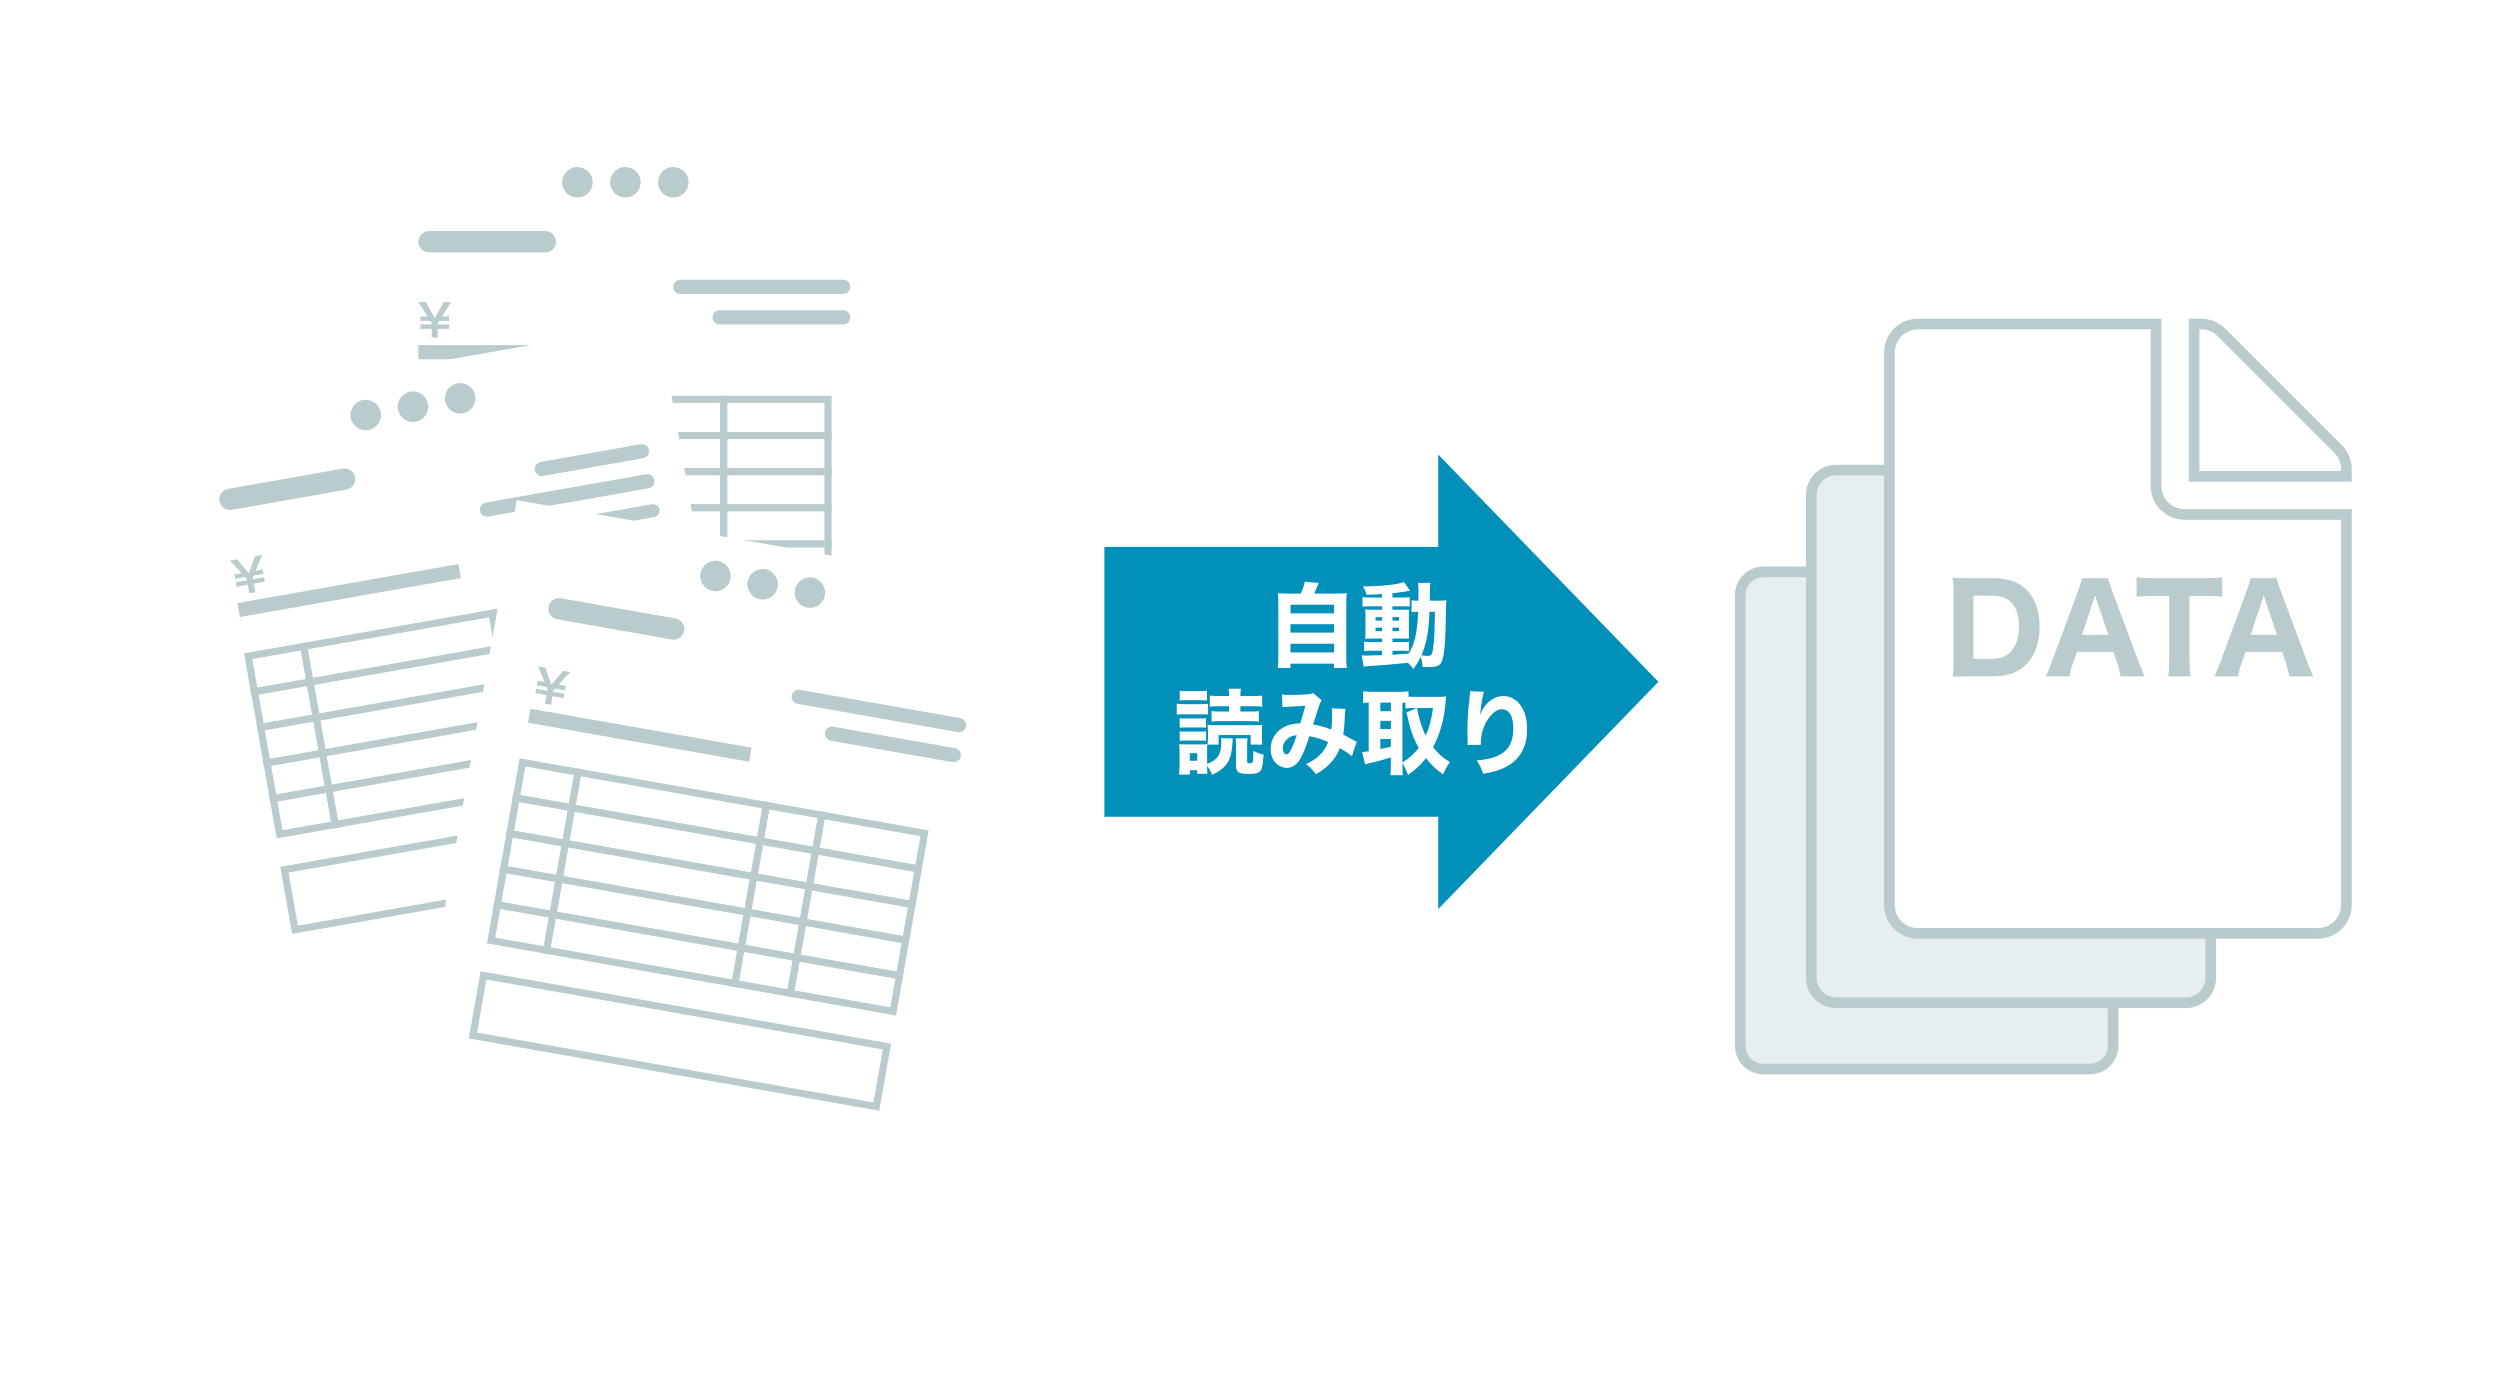 <svg width="352" height="197" viewBox="0 0 352 197" fill="none" xmlns="http://www.w3.org/2000/svg">
<g filter="url(#filter0_d_52197_145895)">
<path fill-rule="evenodd" clip-rule="evenodd" d="M51.539 18.033H124.512V112.492H51.539V18.033Z" fill="white"/>
</g>
<path fill-rule="evenodd" clip-rule="evenodd" d="M58.902 34.035C58.902 33.207 59.574 32.535 60.402 32.535H76.797C77.625 32.535 78.297 33.207 78.297 34.035C78.297 34.864 77.625 35.535 76.797 35.535H60.402C59.574 35.535 58.902 34.864 58.902 34.035Z" fill="#B9CBCD"/>
<path fill-rule="evenodd" clip-rule="evenodd" d="M100.32 44.682C100.32 44.129 100.768 43.682 101.32 43.682H118.715C119.267 43.682 119.715 44.129 119.715 44.682C119.715 45.234 119.267 45.682 118.715 45.682H101.32C100.768 45.682 100.32 45.234 100.32 44.682Z" fill="#B9CBCD"/>
<path fill-rule="evenodd" clip-rule="evenodd" d="M94.801 40.387C94.801 39.834 95.249 39.387 95.801 39.387H118.718C119.27 39.387 119.718 39.834 119.718 40.387C119.718 40.939 119.27 41.387 118.718 41.387H95.801C95.249 41.387 94.801 40.939 94.801 40.387Z" fill="#B9CBCD"/>
<path fill-rule="evenodd" clip-rule="evenodd" d="M81.3 27.813C82.486 27.813 83.448 26.851 83.448 25.665C83.448 24.479 82.486 23.518 81.3 23.518C80.114 23.518 79.152 24.479 79.152 25.665C79.152 26.851 80.114 27.813 81.3 27.813Z" fill="#B9CBCD"/>
<path fill-rule="evenodd" clip-rule="evenodd" d="M88.05 27.813C89.236 27.813 90.198 26.851 90.198 25.665C90.198 24.479 89.236 23.518 88.05 23.518C86.864 23.518 85.902 24.479 85.902 25.665C85.902 26.851 86.864 27.813 88.05 27.813Z" fill="#B9CBCD"/>
<path fill-rule="evenodd" clip-rule="evenodd" d="M94.8 27.813C95.986 27.813 96.948 26.851 96.948 25.665C96.948 24.479 95.986 23.518 94.8 23.518C93.614 23.518 92.652 24.479 92.652 25.665C92.652 26.851 93.614 27.813 94.8 27.813Z" fill="#B9CBCD"/>
<path fill-rule="evenodd" clip-rule="evenodd" d="M58.902 49.596H90.504H58.902Z" stroke="#B9CBCD" stroke-width="2"/>
<path fill-rule="evenodd" clip-rule="evenodd" d="M59.098 56.232H67.048V61.325H59.098V56.232Z" fill="white" stroke="#B9CBCD"/>
<path fill-rule="evenodd" clip-rule="evenodd" d="M93.957 56.232H101.907V61.325H93.957V56.232Z" fill="white" stroke="#B9CBCD"/>
<path fill-rule="evenodd" clip-rule="evenodd" d="M67.047 56.232H93.955V61.325H67.047V56.232Z" fill="white" stroke="#B9CBCD"/>
<path fill-rule="evenodd" clip-rule="evenodd" d="M101.906 56.232H116.584V61.325H101.906V56.232Z" fill="white" stroke="#B9CBCD"/>
<path fill-rule="evenodd" clip-rule="evenodd" d="M59.098 61.324H67.048V66.417H59.098V61.324Z" fill="white" stroke="#B9CBCD"/>
<path fill-rule="evenodd" clip-rule="evenodd" d="M93.957 61.324H101.907V66.417H93.957V61.324Z" fill="white" stroke="#B9CBCD"/>
<path fill-rule="evenodd" clip-rule="evenodd" d="M67.047 61.324H93.955V66.417H67.047V61.324Z" fill="white" stroke="#B9CBCD"/>
<path fill-rule="evenodd" clip-rule="evenodd" d="M101.906 61.324H116.584V66.417H101.906V61.324Z" fill="white" stroke="#B9CBCD"/>
<path fill-rule="evenodd" clip-rule="evenodd" d="M59.098 66.418H67.048V71.51H59.098V66.418Z" fill="white" stroke="#B9CBCD"/>
<path fill-rule="evenodd" clip-rule="evenodd" d="M93.957 66.418H101.907V71.51H93.957V66.418Z" fill="white" stroke="#B9CBCD"/>
<path fill-rule="evenodd" clip-rule="evenodd" d="M67.047 66.418H93.955V71.51H67.047V66.418Z" fill="white" stroke="#B9CBCD"/>
<path fill-rule="evenodd" clip-rule="evenodd" d="M101.906 66.418H116.584V71.51H101.906V66.418Z" fill="white" stroke="#B9CBCD"/>
<path fill-rule="evenodd" clip-rule="evenodd" d="M59.098 71.51H67.048V76.602H59.098V71.51Z" fill="white" stroke="#B9CBCD"/>
<path fill-rule="evenodd" clip-rule="evenodd" d="M93.957 71.51H101.907V76.602H93.957V71.51Z" fill="white" stroke="#B9CBCD"/>
<path fill-rule="evenodd" clip-rule="evenodd" d="M67.047 71.51H93.955V76.602H67.047V71.51Z" fill="white" stroke="#B9CBCD"/>
<path fill-rule="evenodd" clip-rule="evenodd" d="M101.906 71.51H116.584V76.602H101.906V71.51Z" fill="white" stroke="#B9CBCD"/>
<path fill-rule="evenodd" clip-rule="evenodd" d="M59.098 76.602H67.048V81.694H59.098V76.602Z" fill="white" stroke="#B9CBCD"/>
<path fill-rule="evenodd" clip-rule="evenodd" d="M93.957 76.602H101.907V81.694H93.957V76.602Z" fill="white" stroke="#B9CBCD"/>
<path fill-rule="evenodd" clip-rule="evenodd" d="M67.047 76.602H93.955V81.694H67.047V76.602Z" fill="white" stroke="#B9CBCD"/>
<path fill-rule="evenodd" clip-rule="evenodd" d="M101.906 76.602H116.584V81.694H101.906V76.602Z" fill="white" stroke="#B9CBCD"/>
<path fill-rule="evenodd" clip-rule="evenodd" d="M61.677 47.531C61.64 47.279 61.627 47.085 61.627 46.727V46.3H62.556C62.832 46.3 63.002 46.313 63.215 46.35V45.635C62.996 45.672 62.839 45.685 62.556 45.685H61.627V45.503L61.834 45.176H62.569C62.845 45.176 63.014 45.189 63.228 45.227V44.511C63.021 44.548 62.851 44.561 62.569 44.561H62.217L63.084 43.18C63.197 42.998 63.448 42.64 63.529 42.533H62.443C62.393 42.703 62.318 42.86 62.142 43.155L61.213 44.743L60.283 43.148C60.108 42.853 60.039 42.715 59.982 42.533H58.902C58.996 42.653 59.16 42.897 59.342 43.18L60.215 44.561H59.863C59.574 44.561 59.411 44.548 59.204 44.511V45.227C59.417 45.189 59.574 45.176 59.863 45.176H60.591L60.798 45.496V45.685H59.85C59.562 45.685 59.411 45.672 59.191 45.635V46.35C59.405 46.313 59.568 46.3 59.85 46.3H60.798V46.727C60.798 47.035 60.779 47.286 60.748 47.531H61.677Z" fill="#B9CBCD"/>
<path fill-rule="evenodd" clip-rule="evenodd" d="M58.902 86.721H116.583V95.311H58.902V86.721Z" stroke="#B9CBCD"/>
<g filter="url(#filter1_d_52197_145895)">
<path fill-rule="evenodd" clip-rule="evenodd" d="M20.867 56.086L92.731 43.414L109.134 136.438L37.27 149.11L20.867 56.086Z" fill="white"/>
</g>
<path fill-rule="evenodd" clip-rule="evenodd" d="M30.897 70.567C30.753 69.751 31.298 68.973 32.114 68.829L48.259 65.983C49.075 65.839 49.853 66.383 49.997 67.199C50.141 68.015 49.596 68.793 48.78 68.937L32.635 71.784C31.819 71.928 31.041 71.383 30.897 70.567Z" fill="#B9CBCD"/>
<path fill-rule="evenodd" clip-rule="evenodd" d="M73.757 75.11C73.669 74.609 74.004 74.132 74.504 74.043L91.791 70.995C92.292 70.907 92.769 71.241 92.857 71.742C92.945 72.242 92.611 72.72 92.111 72.808L74.824 75.856C74.323 75.945 73.846 75.61 73.757 75.11Z" fill="#B9CBCD"/>
<path fill-rule="evenodd" clip-rule="evenodd" d="M75.303 66.196C75.207 65.652 75.57 65.133 76.114 65.037L90.222 62.55C90.766 62.454 91.285 62.817 91.381 63.361C91.477 63.905 91.114 64.423 90.57 64.519L76.461 67.007C75.917 67.103 75.398 66.74 75.303 66.196Z" fill="#B9CBCD"/>
<path fill-rule="evenodd" clip-rule="evenodd" d="M67.588 71.918C67.492 71.374 67.855 70.856 68.399 70.76L90.968 66.781C91.512 66.685 92.03 67.048 92.126 67.592C92.222 68.135 91.859 68.654 91.315 68.75L68.746 72.73C68.202 72.826 67.684 72.462 67.588 71.918Z" fill="#B9CBCD"/>
<path fill-rule="evenodd" clip-rule="evenodd" d="M51.873 60.549C53.041 60.343 53.821 59.229 53.615 58.061C53.409 56.892 52.295 56.112 51.127 56.319C49.959 56.524 49.179 57.638 49.385 58.806C49.591 59.975 50.705 60.755 51.873 60.549Z" fill="#B9CBCD"/>
<path fill-rule="evenodd" clip-rule="evenodd" d="M58.521 59.377C59.689 59.171 60.469 58.057 60.263 56.889C60.057 55.721 58.943 54.941 57.775 55.147C56.607 55.353 55.827 56.467 56.033 57.635C56.239 58.803 57.353 59.583 58.521 59.377Z" fill="#B9CBCD"/>
<path fill-rule="evenodd" clip-rule="evenodd" d="M65.169 58.205C66.338 57.999 67.118 56.885 66.912 55.717C66.706 54.549 65.592 53.769 64.424 53.975C63.255 54.181 62.476 55.295 62.681 56.463C62.888 57.631 64.001 58.411 65.169 58.205Z" fill="#B9CBCD"/>
<path fill-rule="evenodd" clip-rule="evenodd" d="M33.598 85.891L64.719 80.403L33.598 85.891Z" stroke="#B9CBCD" stroke-width="2"/>
<path fill-rule="evenodd" clip-rule="evenodd" d="M34.941 92.393L42.771 91.012L43.655 96.027L35.826 97.408L34.941 92.393Z" fill="white" stroke="#B9CBCD"/>
<path fill-rule="evenodd" clip-rule="evenodd" d="M69.269 86.34L77.099 84.959L77.983 89.974L70.154 91.355L69.269 86.34Z" fill="white" stroke="#B9CBCD"/>
<path fill-rule="evenodd" clip-rule="evenodd" d="M42.77 91.012L69.269 86.339L70.153 91.354L43.654 96.027L42.77 91.012Z" fill="white" stroke="#B9CBCD"/>
<path fill-rule="evenodd" clip-rule="evenodd" d="M77.102 84.959L91.556 82.41L92.44 87.425L77.986 89.974L77.102 84.959Z" fill="white" stroke="#B9CBCD"/>
<path fill-rule="evenodd" clip-rule="evenodd" d="M35.828 97.406L43.658 96.026L44.542 101.041L36.712 102.421L35.828 97.406Z" fill="white" stroke="#B9CBCD"/>
<path fill-rule="evenodd" clip-rule="evenodd" d="M70.156 91.353L77.986 89.973L78.87 94.988L71.04 96.369L70.156 91.353Z" fill="white" stroke="#B9CBCD"/>
<path fill-rule="evenodd" clip-rule="evenodd" d="M43.656 96.025L70.156 91.353L71.04 96.368L44.541 101.041L43.656 96.025Z" fill="white" stroke="#B9CBCD"/>
<path fill-rule="evenodd" clip-rule="evenodd" d="M77.988 89.973L92.443 87.424L93.327 92.439L78.873 94.988L77.988 89.973Z" fill="white" stroke="#B9CBCD"/>
<path fill-rule="evenodd" clip-rule="evenodd" d="M36.711 102.422L44.54 101.041L45.425 106.056L37.595 107.437L36.711 102.422Z" fill="white" stroke="#B9CBCD"/>
<path fill-rule="evenodd" clip-rule="evenodd" d="M71.039 96.369L78.868 94.989L79.753 100.004L71.923 101.384L71.039 96.369Z" fill="white" stroke="#B9CBCD"/>
<path fill-rule="evenodd" clip-rule="evenodd" d="M44.539 101.041L71.039 96.368L71.923 101.384L45.423 106.056L44.539 101.041Z" fill="white" stroke="#B9CBCD"/>
<path fill-rule="evenodd" clip-rule="evenodd" d="M78.871 94.988L93.326 92.44L94.21 97.455L79.755 100.003L78.871 94.988Z" fill="white" stroke="#B9CBCD"/>
<path fill-rule="evenodd" clip-rule="evenodd" d="M37.594 107.438L45.423 106.057L46.307 111.072L38.478 112.453L37.594 107.438Z" fill="white" stroke="#B9CBCD"/>
<path fill-rule="evenodd" clip-rule="evenodd" d="M71.922 101.385L79.751 100.004L80.636 105.019L72.806 106.4L71.922 101.385Z" fill="white" stroke="#B9CBCD"/>
<path fill-rule="evenodd" clip-rule="evenodd" d="M45.422 106.057L71.922 101.384L72.806 106.399L46.306 111.072L45.422 106.057Z" fill="white" stroke="#B9CBCD"/>
<path fill-rule="evenodd" clip-rule="evenodd" d="M79.754 100.004L94.208 97.455L95.093 102.47L80.638 105.019L79.754 100.004Z" fill="white" stroke="#B9CBCD"/>
<path fill-rule="evenodd" clip-rule="evenodd" d="M38.48 112.453L46.31 111.073L47.194 116.088L39.365 117.468L38.48 112.453Z" fill="white" stroke="#B9CBCD"/>
<path fill-rule="evenodd" clip-rule="evenodd" d="M72.809 106.4L80.638 105.02L81.522 110.035L73.693 111.416L72.809 106.4Z" fill="white" stroke="#B9CBCD"/>
<path fill-rule="evenodd" clip-rule="evenodd" d="M46.309 111.072L72.808 106.4L73.693 111.415L47.193 116.087L46.309 111.072Z" fill="white" stroke="#B9CBCD"/>
<path fill-rule="evenodd" clip-rule="evenodd" d="M80.641 105.02L95.095 102.471L95.979 107.486L81.525 110.035L80.641 105.02Z" fill="white" stroke="#B9CBCD"/>
<path fill-rule="evenodd" clip-rule="evenodd" d="M35.975 83.375C35.895 83.134 35.849 82.945 35.786 82.593L35.712 82.172L36.627 82.011C36.9 81.963 37.069 81.946 37.285 81.946L37.161 81.241C36.951 81.316 36.799 81.356 36.521 81.405L35.606 81.566L35.574 81.387L35.721 81.029L36.445 80.902C36.717 80.854 36.886 80.837 37.103 80.837L36.978 80.132C36.781 80.205 36.616 80.247 36.338 80.296L35.992 80.357L36.605 78.846C36.685 78.647 36.87 78.251 36.932 78.132L35.862 78.321C35.842 78.496 35.795 78.664 35.673 78.985L35.034 80.711L33.842 79.302C33.618 79.042 33.526 78.918 33.438 78.748L32.375 78.936C32.489 79.037 32.692 79.249 32.92 79.496L34.019 80.705L33.673 80.766C33.389 80.816 33.226 80.832 33.015 80.831L33.139 81.536C33.343 81.461 33.495 81.422 33.78 81.372L34.497 81.245L34.757 81.525L34.789 81.71L33.856 81.875C33.572 81.925 33.421 81.939 33.198 81.94L33.322 82.644C33.526 82.57 33.684 82.53 33.963 82.481L34.896 82.316L34.97 82.736C35.024 83.039 35.049 83.29 35.06 83.537L35.975 83.375Z" fill="#B9CBCD"/>
<path fill-rule="evenodd" clip-rule="evenodd" d="M40.047 122.451L96.851 112.435L98.343 120.895L41.539 130.911L40.047 122.451Z" stroke="#B9CBCD"/>
<g filter="url(#filter2_d_52197_145895)">
<path fill-rule="evenodd" clip-rule="evenodd" d="M72.754 68.416L144.618 81.088L128.215 174.111L56.351 161.44L72.754 68.416Z" fill="white"/>
</g>
<path fill-rule="evenodd" clip-rule="evenodd" d="M77.228 85.454C77.372 84.638 78.15 84.093 78.966 84.237L95.111 87.084C95.927 87.228 96.471 88.006 96.328 88.822C96.184 89.637 95.406 90.182 94.59 90.038L78.445 87.192C77.629 87.048 77.084 86.27 77.228 85.454Z" fill="#B9CBCD"/>
<path fill-rule="evenodd" clip-rule="evenodd" d="M116.17 103.131C116.266 102.587 116.785 102.224 117.329 102.32L134.459 105.341C135.003 105.437 135.366 105.955 135.27 106.499C135.174 107.043 134.655 107.406 134.111 107.31L116.981 104.29C116.437 104.194 116.074 103.675 116.17 103.131Z" fill="#B9CBCD"/>
<path fill-rule="evenodd" clip-rule="evenodd" d="M111.475 97.942C111.571 97.398 112.089 97.035 112.633 97.131L135.202 101.11C135.746 101.206 136.109 101.725 136.013 102.269C135.917 102.813 135.399 103.176 134.855 103.08L112.286 99.1C111.742 99.004 111.379 98.486 111.475 97.942Z" fill="#B9CBCD"/>
<path fill-rule="evenodd" clip-rule="evenodd" d="M100.365 83.214C101.533 83.42 102.647 82.64 102.853 81.472C103.059 80.304 102.279 79.19 101.111 78.984C99.943 78.778 98.829 79.558 98.623 80.726C98.417 81.894 99.197 83.008 100.365 83.214Z" fill="#B9CBCD"/>
<path fill-rule="evenodd" clip-rule="evenodd" d="M107.01 84.386C108.178 84.592 109.292 83.812 109.498 82.644C109.704 81.476 108.924 80.362 107.756 80.156C106.588 79.95 105.474 80.73 105.268 81.898C105.062 83.066 105.842 84.18 107.01 84.386Z" fill="#B9CBCD"/>
<path fill-rule="evenodd" clip-rule="evenodd" d="M113.658 85.558C114.826 85.764 115.94 84.984 116.146 83.816C116.352 82.648 115.572 81.534 114.404 81.328C113.236 81.122 112.122 81.902 111.916 83.07C111.71 84.238 112.49 85.352 113.658 85.558Z" fill="#B9CBCD"/>
<path fill-rule="evenodd" clip-rule="evenodd" d="M74.523 100.777L105.645 106.265L74.523 100.777Z" stroke="#B9CBCD" stroke-width="2"/>
<path fill-rule="evenodd" clip-rule="evenodd" d="M73.562 107.348L81.392 108.728L80.508 113.743L72.678 112.363L73.562 107.348Z" fill="white" stroke="#B9CBCD"/>
<path fill-rule="evenodd" clip-rule="evenodd" d="M107.891 113.4L115.72 114.781L114.836 119.796L107.006 118.416L107.891 113.4Z" fill="white" stroke="#B9CBCD"/>
<path fill-rule="evenodd" clip-rule="evenodd" d="M81.391 108.729L107.89 113.401L107.006 118.416L80.506 113.744L81.391 108.729Z" fill="white" stroke="#B9CBCD"/>
<path fill-rule="evenodd" clip-rule="evenodd" d="M115.723 114.781L130.177 117.33L129.293 122.345L114.838 119.796L115.723 114.781Z" fill="white" stroke="#B9CBCD"/>
<path fill-rule="evenodd" clip-rule="evenodd" d="M72.68 112.361L80.509 113.742L79.625 118.757L71.795 117.376L72.68 112.361Z" fill="white" stroke="#B9CBCD"/>
<path fill-rule="evenodd" clip-rule="evenodd" d="M107.008 118.414L114.837 119.795L113.953 124.81L106.124 123.429L107.008 118.414Z" fill="white" stroke="#B9CBCD"/>
<path fill-rule="evenodd" clip-rule="evenodd" d="M80.508 113.742L107.008 118.415L106.123 123.43L79.624 118.757L80.508 113.742Z" fill="white" stroke="#B9CBCD"/>
<path fill-rule="evenodd" clip-rule="evenodd" d="M114.84 119.795L129.294 122.344L128.41 127.359L113.956 124.81L114.84 119.795Z" fill="white" stroke="#B9CBCD"/>
<path fill-rule="evenodd" clip-rule="evenodd" d="M71.793 117.377L79.622 118.757L78.738 123.773L70.909 122.392L71.793 117.377Z" fill="white" stroke="#B9CBCD"/>
<path fill-rule="evenodd" clip-rule="evenodd" d="M106.121 123.43L113.951 124.81L113.066 129.825L105.237 128.445L106.121 123.43Z" fill="white" stroke="#B9CBCD"/>
<path fill-rule="evenodd" clip-rule="evenodd" d="M79.621 118.758L106.121 123.43L105.236 128.446L78.737 123.773L79.621 118.758Z" fill="white" stroke="#B9CBCD"/>
<path fill-rule="evenodd" clip-rule="evenodd" d="M113.953 124.811L128.408 127.359L127.523 132.374L113.069 129.826L113.953 124.811Z" fill="white" stroke="#B9CBCD"/>
<path fill-rule="evenodd" clip-rule="evenodd" d="M70.91 122.393L78.74 123.773L77.855 128.788L70.026 127.408L70.91 122.393Z" fill="white" stroke="#B9CBCD"/>
<path fill-rule="evenodd" clip-rule="evenodd" d="M105.238 128.445L113.068 129.826L112.183 134.841L104.354 133.46L105.238 128.445Z" fill="white" stroke="#B9CBCD"/>
<path fill-rule="evenodd" clip-rule="evenodd" d="M78.738 123.773L105.238 128.446L104.354 133.461L77.854 128.789L78.738 123.773Z" fill="white" stroke="#B9CBCD"/>
<path fill-rule="evenodd" clip-rule="evenodd" d="M113.07 129.826L127.525 132.375L126.64 137.39L112.186 134.841L113.07 129.826Z" fill="white" stroke="#B9CBCD"/>
<path fill-rule="evenodd" clip-rule="evenodd" d="M70.027 127.408L77.857 128.789L76.972 133.804L69.143 132.423L70.027 127.408Z" fill="white" stroke="#B9CBCD"/>
<path fill-rule="evenodd" clip-rule="evenodd" d="M104.355 133.461L112.185 134.841L111.301 139.857L103.471 138.476L104.355 133.461Z" fill="white" stroke="#B9CBCD"/>
<path fill-rule="evenodd" clip-rule="evenodd" d="M77.856 128.789L104.355 133.462L103.471 138.477L76.971 133.804L77.856 128.789Z" fill="white" stroke="#B9CBCD"/>
<path fill-rule="evenodd" clip-rule="evenodd" d="M112.188 134.842L126.642 137.39L125.758 142.406L111.303 139.857L112.188 134.842Z" fill="white" stroke="#B9CBCD"/>
<path fill-rule="evenodd" clip-rule="evenodd" d="M77.615 99.226C77.621 98.972 77.643 98.778 77.705 98.425L77.779 98.005L78.694 98.166C78.966 98.214 79.131 98.256 79.335 98.33L79.459 97.626C79.236 97.624 79.079 97.609 78.801 97.561L77.886 97.399L77.918 97.22L78.178 96.934L78.902 97.062C79.174 97.11 79.338 97.152 79.542 97.226L79.666 96.521C79.456 96.522 79.287 96.505 79.009 96.456L78.662 96.395L79.755 95.185C79.898 95.025 80.208 94.717 80.307 94.626L79.237 94.437C79.158 94.595 79.057 94.737 78.832 94.997L77.641 96.4L77.003 94.668C76.882 94.347 76.838 94.199 76.813 94.01L75.75 93.822C75.822 93.956 75.94 94.226 76.07 94.535L76.69 96.047L76.344 95.986C76.059 95.936 75.901 95.895 75.703 95.822L75.579 96.527C75.796 96.527 75.953 96.542 76.237 96.592L76.954 96.719L77.103 97.07L77.07 97.255L76.136 97.091C75.852 97.04 75.706 97.002 75.496 96.927L75.372 97.632C75.588 97.632 75.751 97.647 76.029 97.697L76.963 97.861L76.889 98.282C76.835 98.585 76.773 98.829 76.7 99.064L77.615 99.226Z" fill="#B9CBCD"/>
<path fill-rule="evenodd" clip-rule="evenodd" d="M68.078 137.338L124.882 147.354L123.39 155.814L66.586 145.798L68.078 137.338Z" stroke="#B9CBCD"/>
<path fill-rule="evenodd" clip-rule="evenodd" d="M155.5 77H206.5V115H155.5V77Z" fill="#0090BA"/>
<path fill-rule="evenodd" clip-rule="evenodd" d="M233.5 96L202.5 128V64L233.5 96Z" fill="#0090BA"/>
<path d="M181.535 83.575C180.781 83.575 180.365 83.562 179.923 83.523C179.975 83.965 179.988 84.329 179.988 85.096V92.545C179.988 93.182 179.962 93.689 179.91 94.053H181.691V93.442H187.827V94.053H189.634C189.569 93.611 189.556 93.273 189.556 92.532V85.096C189.556 84.303 189.569 83.952 189.621 83.523C189.166 83.562 188.763 83.575 188.009 83.575H185.032C185.214 83.198 185.331 82.912 185.669 82.067L183.706 81.911C183.615 82.431 183.42 83.003 183.147 83.575H181.535ZM181.704 85.148H187.84V86.357H181.704V85.148ZM181.704 87.891H187.84V89.074H181.704V87.891ZM181.704 90.634H187.84V91.856H181.704V90.634ZM194.587 84.134H193.079C192.52 84.134 192.221 84.121 191.844 84.069V85.421C192.234 85.382 192.52 85.369 193.079 85.369H194.587V85.85H193.508C192.936 85.85 192.585 85.837 192.208 85.811C192.247 86.188 192.26 86.396 192.26 87.007V88.71C192.26 89.321 192.247 89.594 192.208 89.932C192.585 89.919 192.871 89.906 193.508 89.906H194.587V90.4H193.313C192.715 90.4 192.442 90.387 192.065 90.348V91.674C192.429 91.635 192.871 91.622 193.3 91.622H194.587V92.246C193.82 92.272 192.858 92.298 192.559 92.298C192.169 92.298 192 92.298 191.74 92.272L192 93.858C192.351 93.819 192.585 93.793 192.806 93.78C195.094 93.624 195.159 93.624 198.24 93.325C198.617 93.689 198.734 93.832 198.994 94.196C199.527 93.468 199.722 93.143 200.034 92.48C200.203 92.961 200.268 93.312 200.294 93.91C200.489 93.923 200.905 93.923 201.373 93.923C202.374 93.923 202.855 93.663 203.063 92.987C203.375 92.051 203.518 90.348 203.57 87.02C203.609 85.083 203.609 85.044 203.661 84.524C203.297 84.563 202.998 84.576 202.413 84.576H201.321C201.321 83.809 201.334 83.263 201.334 83.185C201.334 82.6 201.36 82.353 201.412 82.067H199.644C199.709 82.431 199.722 82.6 199.722 83.77C199.722 84.173 199.722 84.303 199.722 84.576H199.566C199.163 84.576 198.968 84.563 198.747 84.524V86.188C199.046 86.149 199.228 86.136 199.683 86.136C199.54 89.087 199.215 90.569 198.357 92.025C196.771 92.155 196.771 92.155 196.056 92.194V91.622H197.551C197.967 91.622 198.162 91.635 198.383 91.687V90.361C198.045 90.387 197.798 90.4 197.135 90.4H196.056V89.906H197.239C197.876 89.906 198.162 89.906 198.396 89.932C198.383 89.633 198.383 89.633 198.37 88.762V86.955C198.37 86.305 198.37 86.084 198.409 85.824C198.11 85.85 197.954 85.85 197.343 85.85H196.056V85.369H197.603C198.162 85.369 198.292 85.382 198.487 85.408V84.082C198.162 84.121 197.889 84.134 197.265 84.134H196.056V83.523C197.447 83.354 197.447 83.354 197.811 83.302C197.928 83.276 197.993 83.263 198.019 83.263C198.292 83.224 198.292 83.224 198.37 83.211C198.461 83.198 198.474 83.198 198.552 83.198L197.681 81.937C196.862 82.301 194.6 82.548 191.909 82.561C192.169 83.029 192.286 83.302 192.429 83.744C193.339 83.718 193.677 83.705 194.587 83.64V84.134ZM194.587 86.89V87.384H193.677V86.89H194.587ZM196.056 86.89H196.979V87.384H196.056V86.89ZM194.587 88.372V88.866H193.677V88.372H194.587ZM196.056 88.372H196.979V88.866H196.056V88.372ZM202.049 86.136C201.971 89.555 201.945 90.075 201.802 91.089C201.672 92.181 201.555 92.35 201.022 92.35C200.827 92.35 200.515 92.324 200.138 92.272C200.853 90.621 201.165 88.996 201.269 86.136H202.049ZM169.965 107.844C170.303 108.299 170.433 108.52 170.667 109.105C172.747 108.078 173.384 107.09 173.527 104.62C173.54 104.295 173.553 104.126 173.566 103.97L171.902 103.931C171.941 104.113 171.954 104.321 171.954 104.542C171.954 106.232 171.46 106.973 169.965 107.558V105.686C169.965 105.166 169.965 105.01 169.991 104.776C169.77 104.802 169.562 104.815 169.224 104.815H166.923C166.403 104.815 166.273 104.815 166.026 104.776C166.065 105.153 166.078 105.374 166.078 105.777V107.792C166.078 108.169 166.052 108.637 166.013 109.066H167.534V108.455H168.574V108.949H169.991C169.978 108.741 169.965 108.533 169.965 108.117V107.844ZM167.521 106.05H168.574V107.116H167.521V106.05ZM173.059 99.433V100.187H171.811C171.252 100.187 170.979 100.174 170.589 100.122V101.604C170.953 101.552 171.226 101.539 171.811 101.539H176.023C176.608 101.539 176.907 101.552 177.245 101.604V100.122C176.855 100.174 176.569 100.187 176.023 100.187H174.645V99.433H176.439C177.063 99.433 177.31 99.446 177.713 99.498V97.938C177.336 97.99 176.972 98.003 176.283 98.003H174.645V97.925C174.645 97.548 174.671 97.223 174.723 96.976H172.994C173.033 97.262 173.059 97.548 173.059 97.912V98.003H171.746C171.057 98.003 170.732 97.99 170.342 97.938V99.498C170.693 99.446 171.031 99.433 171.629 99.433H173.059ZM166.104 98.627C166.429 98.601 166.715 98.588 167.209 98.588H168.834C169.354 98.588 169.627 98.601 169.939 98.627V97.262C169.601 97.301 169.38 97.314 168.834 97.314H167.209C166.663 97.314 166.442 97.301 166.104 97.262V98.627ZM165.688 100.629C166.026 100.59 166.273 100.577 166.741 100.577H169.094C169.666 100.577 169.835 100.59 170.095 100.616V99.095C169.822 99.134 169.562 99.147 169.042 99.147H166.741C166.247 99.147 166 99.134 165.688 99.082V100.629ZM166.104 102.462C166.364 102.423 166.507 102.423 166.897 102.423H169.042C169.432 102.423 169.575 102.436 169.809 102.462V101.123C169.575 101.162 169.445 101.162 169.042 101.162H166.897C166.494 101.162 166.351 101.162 166.104 101.123V102.462ZM166.104 104.308C166.338 104.282 166.507 104.269 166.884 104.269H169.016C169.406 104.269 169.588 104.282 169.809 104.308V102.969C169.601 102.995 169.445 103.008 169.029 103.008H166.897C166.507 103.008 166.325 102.995 166.104 102.969V104.308ZM177.726 104.841C177.687 104.555 177.674 104.269 177.674 103.827V103.021C177.674 102.579 177.687 102.319 177.726 102.059C177.362 102.098 177.102 102.111 176.504 102.111H171.187C170.654 102.111 170.29 102.098 170.03 102.059C170.069 102.332 170.082 102.566 170.082 103.034V103.814C170.082 104.23 170.069 104.516 170.017 104.841H171.577V103.502H176.088V104.841H177.726ZM173.969 103.97C174.021 104.191 174.034 104.451 174.034 104.815V107.818C174.034 108.754 174.398 108.975 175.932 108.975C176.79 108.975 177.245 108.845 177.492 108.507C177.726 108.195 177.804 107.727 177.908 106.245C177.427 106.141 177.037 106.011 176.478 105.725C176.478 106.479 176.452 107.038 176.4 107.22C176.361 107.389 176.231 107.467 175.958 107.467C175.672 107.467 175.594 107.402 175.594 107.194V104.815C175.594 104.477 175.607 104.243 175.659 103.97H173.969ZM180.56 99.576C180.937 99.537 181.236 99.524 181.444 99.511C182.653 99.446 183.446 99.407 183.784 99.368C183.576 100.187 183.329 101.045 183.069 101.838C181.964 101.89 181.236 102.085 180.56 102.501C179.507 103.164 178.909 104.23 178.909 105.452C178.909 106.258 179.156 106.947 179.624 107.428C180.04 107.857 180.625 108.117 181.184 108.117C181.925 108.117 182.562 107.701 183.069 106.869C183.446 106.245 183.81 105.335 184.369 103.658C185.435 103.866 186.215 104.113 186.995 104.49C186.735 105.205 186.371 105.764 185.851 106.284C185.331 106.804 184.863 107.116 183.901 107.584C184.486 108.052 184.668 108.234 185.279 109.001C185.994 108.611 186.644 108.143 187.19 107.584C187.866 106.908 188.269 106.271 188.646 105.335C189.335 105.725 189.985 106.154 190.349 106.479L191.025 104.425C190.843 104.36 190.791 104.321 190.492 104.165C190.115 103.944 189.426 103.593 189.127 103.437C189.257 102.618 189.322 101.864 189.361 100.72C189.374 100.213 189.387 100.083 189.439 99.81L187.502 99.732C187.541 99.992 187.554 100.135 187.554 100.447C187.554 101.552 187.515 102.163 187.437 102.722C186.514 102.358 185.851 102.163 184.889 102.007C185.11 101.253 185.695 99.472 185.799 99.173C185.89 98.926 185.981 98.77 186.098 98.601L184.889 97.574C184.72 97.665 184.616 97.704 184.369 97.73C183.823 97.795 182.64 97.847 181.821 97.847C181.106 97.847 180.768 97.834 180.495 97.782L180.56 99.576ZM182.588 103.515C182.328 104.269 182.068 104.958 181.834 105.426C181.574 105.985 181.379 106.206 181.171 106.206C180.859 106.206 180.625 105.842 180.625 105.361C180.625 104.958 180.768 104.568 181.054 104.243C181.431 103.801 181.899 103.58 182.588 103.515ZM197.46 107.428C197.837 108.091 197.993 108.429 198.253 109.105C199.462 108.234 200.021 107.714 200.775 106.739C201.607 107.779 202.114 108.26 203.193 109.04C203.44 108.429 203.726 107.883 204.142 107.298C203.024 106.596 202.582 106.206 201.776 105.179C202.751 103.411 203.362 101.214 203.531 98.913C203.557 98.536 203.583 98.263 203.609 98.055C203.258 98.094 202.855 98.12 202.517 98.12H199.189C198.838 98.12 198.643 98.107 198.318 98.094V97.34C197.928 97.392 197.616 97.405 197.07 97.405H193.17C192.715 97.405 192.338 97.379 191.935 97.327V98.978C192.234 98.952 192.338 98.939 192.715 98.926V105.777C192.221 105.855 192.091 105.868 191.792 105.894L192.208 107.636C192.403 107.571 192.715 107.48 193.118 107.389C193.599 107.298 194.821 106.96 195.835 106.648V107.714C195.835 108.273 195.809 108.702 195.757 109.144H197.525C197.473 108.793 197.46 108.416 197.46 107.701V107.428ZM197.46 98.926C197.603 98.926 197.603 98.926 197.889 98.939V99.758C198.188 99.706 198.539 99.693 199.15 99.693H199.488L198.032 100.304C198.539 102.696 198.994 103.983 199.761 105.296C199.397 105.777 198.981 106.206 198.461 106.648C198.136 106.921 198.006 107.012 197.46 107.363V98.926ZM201.776 99.693C201.542 101.331 201.23 102.514 200.736 103.567C200.294 102.696 199.943 101.682 199.709 100.577C199.566 99.94 199.566 99.94 199.514 99.693H201.776ZM194.353 98.926H195.835V100.135H194.353V98.926ZM194.353 101.5H195.835V102.657H194.353V101.5ZM194.353 104.048H195.835V105.127C195.185 105.296 194.99 105.335 194.353 105.465V104.048ZM206.989 97.314C206.989 97.522 206.989 97.535 206.963 97.769C206.937 98.003 206.885 98.523 206.794 99.342C206.69 100.278 206.612 101.708 206.612 102.813C206.612 103.086 206.625 103.476 206.638 103.944C206.651 104.633 206.651 104.633 206.651 104.685C206.651 104.737 206.651 104.802 206.638 104.893L208.497 104.867C208.497 104.776 208.497 104.711 208.497 104.672C208.497 103.034 209.108 101.513 210.174 100.473C210.603 100.057 211.006 99.862 211.474 99.862C212.501 99.862 213.073 100.837 213.073 102.579C213.073 105.465 211.565 106.778 207.925 107.064C208.367 107.74 208.549 108.104 208.822 108.949C209.862 108.78 210.785 108.533 211.5 108.234C213.814 107.259 215.01 105.4 215.01 102.787C215.01 101.409 214.802 100.486 214.308 99.628C213.697 98.575 212.761 98.003 211.682 98.003C210.915 98.003 210.161 98.315 209.537 98.9C209.082 99.329 208.77 99.797 208.38 100.616C208.64 98.64 208.757 97.99 208.952 97.405L206.989 97.314Z" fill="white"/>
<g filter="url(#filter3_d_52197_145895)">
<path fill-rule="evenodd" clip-rule="evenodd" d="M278.934 100.396H297.527V145.24C297.527 147.059 296.064 148.521 294.246 148.521H248.309C246.49 148.521 245.027 147.059 245.027 145.24V81.803C245.027 79.984 246.49 78.522 248.309 78.522H275.652V97.115C275.652 98.92 277.129 100.396 278.934 100.396ZM296.57 92.877L283.172 79.478C282.557 78.863 281.723 78.522 280.848 78.522H280.027V96.022H297.527V95.188C297.527 94.326 297.186 93.492 296.57 92.877Z" fill="#E7EEF0"/>
<path d="M297.527 100.396H298.277V99.647H297.527V100.396ZM275.652 78.522H276.402V77.772H275.652V78.522ZM296.57 92.877L296.04 93.407L296.04 93.407L296.57 92.877ZM283.172 79.478L283.702 78.948V78.948L283.172 79.478ZM280.027 78.522V77.772H279.277V78.522H280.027ZM280.027 96.022H279.277V96.772H280.027V96.022ZM297.527 96.022V96.772H298.277V96.022H297.527ZM278.934 101.146H297.527V99.647H278.934V101.146ZM296.777 100.396V145.24H298.277V100.396H296.777ZM296.777 145.24C296.777 146.644 295.65 147.771 294.246 147.771V149.271C296.479 149.271 298.277 147.473 298.277 145.24H296.777ZM294.246 147.771H248.309V149.271H294.246V147.771ZM248.309 147.771C246.904 147.771 245.777 146.644 245.777 145.24H244.277C244.277 147.473 246.076 149.271 248.309 149.271V147.771ZM245.777 145.24V81.803H244.277V145.24H245.777ZM245.777 81.803C245.777 80.399 246.904 79.272 248.309 79.272V77.772C246.076 77.772 244.277 79.57 244.277 81.803H245.777ZM248.309 79.272H275.652V77.772H248.309V79.272ZM274.902 78.522V97.115H276.402V78.522H274.902ZM274.902 97.115C274.902 99.334 276.715 101.146 278.934 101.146V99.647C277.543 99.647 276.402 98.506 276.402 97.115H274.902ZM297.101 92.347L283.702 78.948L282.642 80.009L296.04 93.407L297.101 92.347ZM283.702 78.948C282.944 78.19 281.919 77.772 280.848 77.772V79.272C281.526 79.272 282.169 79.536 282.642 80.009L283.702 78.948ZM280.848 77.772H280.027V79.272H280.848V77.772ZM279.277 78.522V96.022H280.777V78.522H279.277ZM280.027 96.772H297.527V95.272H280.027V96.772ZM298.277 96.022V95.188H296.777V96.022H298.277ZM298.277 95.188C298.277 94.128 297.857 93.103 297.101 92.347L296.04 93.407C296.514 93.881 296.777 94.524 296.777 95.188H298.277Z" fill="#B9CBCD"/>
</g>
<g filter="url(#filter4_d_52197_145895)">
<path fill-rule="evenodd" clip-rule="evenodd" d="M291.355 87.623H311.277V135.67C311.277 137.618 309.71 139.186 307.762 139.186H258.543C256.595 139.186 255.027 137.618 255.027 135.67V67.701C255.027 65.753 256.595 64.186 258.543 64.186H287.84V84.107C287.84 86.041 289.422 87.623 291.355 87.623ZM310.252 79.566L295.896 65.211C295.237 64.552 294.344 64.186 293.406 64.186H292.527V82.936H311.277V82.042C311.277 81.119 310.911 80.226 310.252 79.566Z" fill="#E7EEF0"/>
<path d="M311.277 87.623H312.027V86.873H311.277V87.623ZM287.84 64.186H288.59V63.435H287.84V64.186ZM310.252 79.566L309.722 80.097V80.097L310.252 79.566ZM295.896 65.211L296.427 64.681V64.681L295.896 65.211ZM292.527 64.186V63.435H291.777V64.186H292.527ZM292.527 82.936H291.777V83.686H292.527V82.936ZM311.277 82.936V83.686H312.027V82.936H311.277ZM291.355 88.373H311.277V86.873H291.355V88.373ZM310.527 87.623V135.67H312.027V87.623H310.527ZM310.527 135.67C310.527 137.204 309.296 138.436 307.762 138.436V139.936C310.124 139.936 312.027 138.032 312.027 135.67H310.527ZM307.762 138.436H258.543V139.936H307.762V138.436ZM258.543 138.436C257.009 138.436 255.777 137.204 255.777 135.67H254.277C254.277 138.032 256.181 139.936 258.543 139.936V138.436ZM255.777 135.67V67.701H254.277V135.67H255.777ZM255.777 67.701C255.777 66.167 257.009 64.936 258.543 64.936V63.435C256.181 63.435 254.277 65.339 254.277 67.701H255.777ZM258.543 64.936H287.84V63.435H258.543V64.936ZM287.09 64.186V84.107H288.59V64.186H287.09ZM287.09 84.107C287.09 86.455 289.008 88.373 291.355 88.373V86.873C289.836 86.873 288.59 85.627 288.59 84.107H287.09ZM310.782 79.036L296.427 64.681L295.366 65.741L309.722 80.097L310.782 79.036ZM296.427 64.681C295.625 63.879 294.54 63.435 293.406 63.435V64.936C294.148 64.936 294.85 65.225 295.366 65.741L296.427 64.681ZM293.406 63.435H292.527V64.936H293.406V63.435ZM291.777 64.186V82.936H293.277V64.186H291.777ZM292.527 83.686H311.277V82.186H292.527V83.686ZM312.027 82.936V82.042H310.527V82.936H312.027ZM312.027 82.042C312.027 80.921 311.583 79.837 310.782 79.036L309.722 80.097C310.239 80.615 310.527 81.317 310.527 82.042H312.027Z" fill="#B9CBCD"/>
</g>
<g filter="url(#filter5_d_52197_145895)">
<path fill-rule="evenodd" clip-rule="evenodd" d="M307.586 70.435H330.377V125.401C330.377 127.629 328.584 129.422 326.355 129.422H270.049C267.82 129.422 266.027 127.629 266.027 125.401V47.645C266.027 45.416 267.82 43.623 270.049 43.623H303.565V66.413C303.565 68.626 305.374 70.435 307.586 70.435ZM329.203 61.219L312.78 44.796C312.026 44.042 311.004 43.623 309.931 43.623H308.926V65.073H330.376V64.051C330.376 62.995 329.957 61.973 329.203 61.219Z" fill="white"/>
<path d="M330.377 70.435H331.127V69.685H330.377V70.435ZM303.565 43.623H304.315V42.873H303.565V43.623ZM329.203 61.219L328.672 61.749H328.672L329.203 61.219ZM312.78 44.796L313.31 44.266V44.266L312.78 44.796ZM308.926 43.623V42.873H308.176V43.623H308.926ZM308.926 65.073H308.176V65.823H308.926V65.073ZM330.376 65.073V65.823H331.126V65.073H330.376ZM307.586 71.185H330.377V69.685H307.586V71.185ZM329.627 70.435V125.401H331.127V70.435H329.627ZM329.627 125.401C329.627 127.215 328.17 128.672 326.355 128.672V130.172C328.998 130.172 331.127 128.044 331.127 125.401H329.627ZM326.355 128.672H270.049V130.172H326.355V128.672ZM270.049 128.672C268.235 128.672 266.777 127.215 266.777 125.401H265.277C265.277 128.044 267.406 130.172 270.049 130.172V128.672ZM266.777 125.401V47.645H265.277V125.401H266.777ZM266.777 47.645C266.777 45.83 268.235 44.373 270.049 44.373V42.873C267.406 42.873 265.277 45.002 265.277 47.645H266.777ZM270.049 44.373H303.565V42.873H270.049V44.373ZM302.815 43.623V66.413H304.315V43.623H302.815ZM302.815 66.413C302.815 69.04 304.96 71.185 307.586 71.185V69.685C305.789 69.685 304.315 68.211 304.315 66.413H302.815ZM329.733 60.688L313.31 44.266L312.25 45.326L328.672 61.749L329.733 60.688ZM313.31 44.266C312.414 43.369 311.2 42.873 309.931 42.873V44.373C310.808 44.373 311.638 44.715 312.25 45.326L313.31 44.266ZM309.931 42.873H308.926V44.373H309.931V42.873ZM308.176 43.623V65.073H309.676V43.623H308.176ZM308.926 65.823H330.376V64.323H308.926V65.823ZM331.126 65.073V64.051H329.626V65.073H331.126ZM331.126 64.051C331.126 62.797 330.628 61.584 329.733 60.688L328.672 61.749C329.285 62.362 329.626 63.193 329.626 64.051H331.126Z" fill="#B9CBCD"/>
</g>
<path d="M275.059 92.935C275.059 94.023 275.025 94.55 274.923 95.281C275.62 95.247 276.079 95.23 277.235 95.23H280.567C282.573 95.23 284.069 94.72 285.191 93.649C286.5 92.374 287.18 90.521 287.18 88.192C287.18 85.965 286.534 84.197 285.293 82.99C284.188 81.919 282.641 81.409 280.55 81.409H277.235C276.011 81.409 275.586 81.392 274.906 81.358C275.025 82.123 275.059 82.65 275.059 83.704V92.935ZM277.864 92.765V83.874H280.329C281.689 83.874 282.539 84.163 283.185 84.826C283.916 85.574 284.273 86.696 284.273 88.243C284.273 89.756 283.865 90.98 283.1 91.779C282.454 92.459 281.604 92.765 280.346 92.765H277.864ZM301.954 95.23C301.75 94.805 301.444 94.057 301.121 93.19L297.381 83.177C297.007 82.208 296.905 81.851 296.803 81.409H293.148C293.046 81.885 292.91 82.327 292.604 83.177L288.898 93.19C288.541 94.159 288.303 94.72 288.031 95.23H291.397C291.482 94.652 291.584 94.193 291.856 93.428L292.434 91.779H297.568L298.146 93.428C298.316 93.938 298.469 94.533 298.588 95.23H301.954ZM296.854 89.382H293.148L294.746 84.571C294.865 84.231 294.882 84.146 294.984 83.789C295.12 84.248 295.188 84.418 295.239 84.571L296.854 89.382ZM308.279 83.908H310.319C311.543 83.908 312.189 83.942 312.886 84.027V81.29C312.189 81.375 311.509 81.409 310.319 81.409H303.247C302.261 81.409 301.513 81.375 300.833 81.29V84.027C301.513 83.942 302.244 83.908 303.264 83.908H305.423V92.85C305.423 93.836 305.389 94.499 305.287 95.23H308.415C308.313 94.499 308.279 93.819 308.279 92.85V83.908ZM325.694 95.23C325.49 94.805 325.184 94.057 324.861 93.19L321.121 83.177C320.747 82.208 320.645 81.851 320.543 81.409H316.888C316.786 81.885 316.65 82.327 316.344 83.177L312.638 93.19C312.281 94.159 312.043 94.72 311.771 95.23H315.137C315.222 94.652 315.324 94.193 315.596 93.428L316.174 91.779H321.308L321.886 93.428C322.056 93.938 322.209 94.533 322.328 95.23H325.694ZM320.594 89.382H316.888L318.486 84.571C318.605 84.231 318.622 84.146 318.724 83.789C318.86 84.248 318.928 84.418 318.979 84.571L320.594 89.382Z" fill="#B9CBCD"/>
<defs>
<filter id="filter0_d_52197_145895" x="31.539" y="0.033" width="112.973" height="134.459" filterUnits="userSpaceOnUse" color-interpolation-filters="sRGB">
<feFlood flood-opacity="0" result="BackgroundImageFix"/>
<feColorMatrix in="SourceAlpha" type="matrix" values="0 0 0 0 0 0 0 0 0 0 0 0 0 0 0 0 0 0 127 0" result="hardAlpha"/>
<feOffset dy="2"/>
<feGaussianBlur stdDeviation="10"/>
<feColorMatrix type="matrix" values="0 0 0 0 0 0 0 0 0 0 0 0 0 0 0 0 0 0 0.078 0"/>
<feBlend mode="normal" in2="BackgroundImageFix" result="effect1_dropShadow_52197_145895"/>
<feBlend mode="normal" in="SourceGraphic" in2="effect1_dropShadow_52197_145895" result="shape"/>
</filter>
<filter id="filter1_d_52197_145895" x="0.867" y="25.414" width="128.266" height="145.695" filterUnits="userSpaceOnUse" color-interpolation-filters="sRGB">
<feFlood flood-opacity="0" result="BackgroundImageFix"/>
<feColorMatrix in="SourceAlpha" type="matrix" values="0 0 0 0 0 0 0 0 0 0 0 0 0 0 0 0 0 0 127 0" result="hardAlpha"/>
<feOffset dy="2"/>
<feGaussianBlur stdDeviation="10"/>
<feColorMatrix type="matrix" values="0 0 0 0 0 0 0 0 0 0 0 0 0 0 0 0 0 0 0.078 0"/>
<feBlend mode="normal" in2="BackgroundImageFix" result="effect1_dropShadow_52197_145895"/>
<feBlend mode="normal" in="SourceGraphic" in2="effect1_dropShadow_52197_145895" result="shape"/>
</filter>
<filter id="filter2_d_52197_145895" x="36.352" y="50.416" width="128.266" height="145.695" filterUnits="userSpaceOnUse" color-interpolation-filters="sRGB">
<feFlood flood-opacity="0" result="BackgroundImageFix"/>
<feColorMatrix in="SourceAlpha" type="matrix" values="0 0 0 0 0 0 0 0 0 0 0 0 0 0 0 0 0 0 127 0" result="hardAlpha"/>
<feOffset dy="2"/>
<feGaussianBlur stdDeviation="10"/>
<feColorMatrix type="matrix" values="0 0 0 0 0 0 0 0 0 0 0 0 0 0 0 0 0 0 0.078 0"/>
<feBlend mode="normal" in2="BackgroundImageFix" result="effect1_dropShadow_52197_145895"/>
<feBlend mode="normal" in="SourceGraphic" in2="effect1_dropShadow_52197_145895" result="shape"/>
</filter>
<filter id="filter3_d_52197_145895" x="224.277" y="59.772" width="94" height="111.5" filterUnits="userSpaceOnUse" color-interpolation-filters="sRGB">
<feFlood flood-opacity="0" result="BackgroundImageFix"/>
<feColorMatrix in="SourceAlpha" type="matrix" values="0 0 0 0 0 0 0 0 0 0 0 0 0 0 0 0 0 0 127 0" result="hardAlpha"/>
<feOffset dy="2"/>
<feGaussianBlur stdDeviation="10"/>
<feColorMatrix type="matrix" values="0 0 0 0 0 0 0 0 0 0 0 0 0 0 0 0 0 0 0.078 0"/>
<feBlend mode="normal" in2="BackgroundImageFix" result="effect1_dropShadow_52197_145895"/>
<feBlend mode="normal" in="SourceGraphic" in2="effect1_dropShadow_52197_145895" result="shape"/>
</filter>
<filter id="filter4_d_52197_145895" x="234.277" y="45.435" width="97.75" height="116.5" filterUnits="userSpaceOnUse" color-interpolation-filters="sRGB">
<feFlood flood-opacity="0" result="BackgroundImageFix"/>
<feColorMatrix in="SourceAlpha" type="matrix" values="0 0 0 0 0 0 0 0 0 0 0 0 0 0 0 0 0 0 127 0" result="hardAlpha"/>
<feOffset dy="2"/>
<feGaussianBlur stdDeviation="10"/>
<feColorMatrix type="matrix" values="0 0 0 0 0 0 0 0 0 0 0 0 0 0 0 0 0 0 0.078 0"/>
<feBlend mode="normal" in2="BackgroundImageFix" result="effect1_dropShadow_52197_145895"/>
<feBlend mode="normal" in="SourceGraphic" in2="effect1_dropShadow_52197_145895" result="shape"/>
</filter>
<filter id="filter5_d_52197_145895" x="245.277" y="24.873" width="105.848" height="127.299" filterUnits="userSpaceOnUse" color-interpolation-filters="sRGB">
<feFlood flood-opacity="0" result="BackgroundImageFix"/>
<feColorMatrix in="SourceAlpha" type="matrix" values="0 0 0 0 0 0 0 0 0 0 0 0 0 0 0 0 0 0 127 0" result="hardAlpha"/>
<feOffset dy="2"/>
<feGaussianBlur stdDeviation="10"/>
<feColorMatrix type="matrix" values="0 0 0 0 0 0 0 0 0 0 0 0 0 0 0 0 0 0 0.078 0"/>
<feBlend mode="normal" in2="BackgroundImageFix" result="effect1_dropShadow_52197_145895"/>
<feBlend mode="normal" in="SourceGraphic" in2="effect1_dropShadow_52197_145895" result="shape"/>
</filter>
</defs>
</svg>
